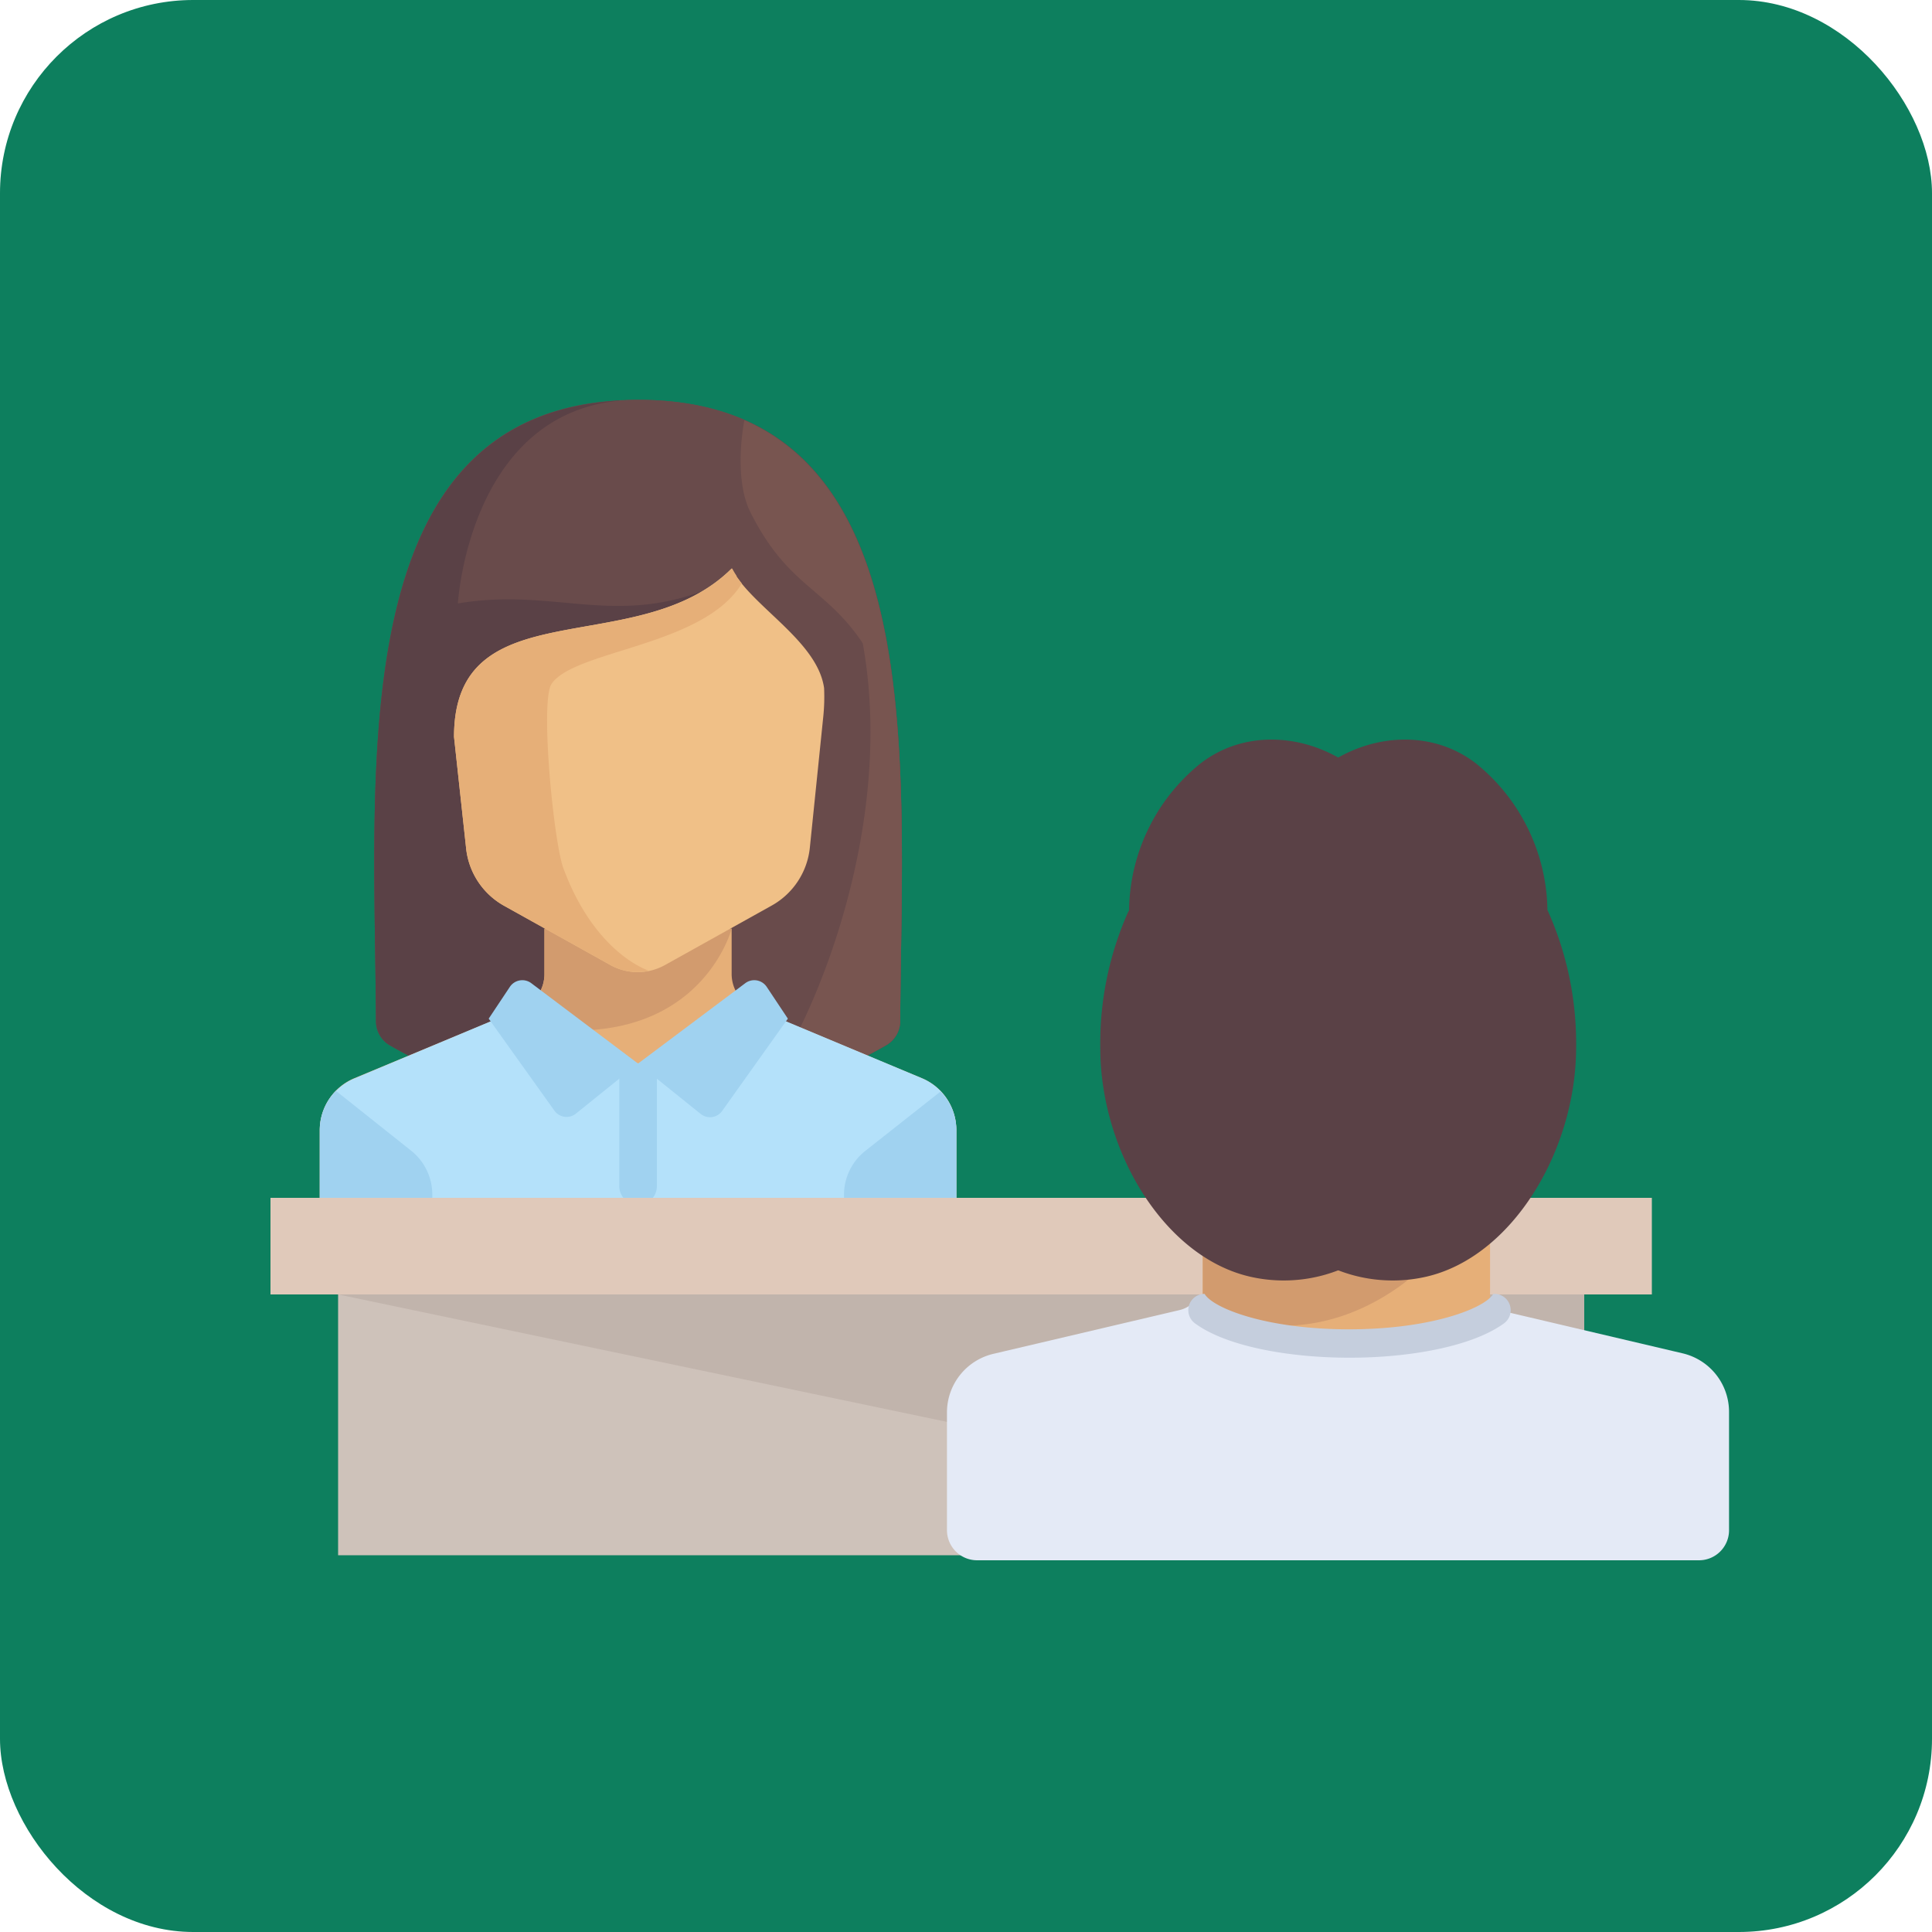 <svg id="Layer_1" data-name="Layer 1" xmlns="http://www.w3.org/2000/svg" viewBox="0 0 200 200"><defs><style>.cls-1{fill:#0d7f5e;}.cls-2{fill:#694b4b;}.cls-3{fill:#5a4146;}.cls-4{fill:#785550;}.cls-5{fill:#e6af78;}.cls-6{fill:#b4e1fa;}.cls-7{fill:#d29b6e;}.cls-8{fill:#a0d2f0;}.cls-9{fill:#f0c087;}.cls-10{fill:#e0c9ba;}.cls-11{fill:#cec2ba;}.cls-12{fill:#c1b4ac;}.cls-13{fill:#e4eaf6;}.cls-14{fill:#c5cedd;}</style></defs><title>Interviews</title><rect class="cls-1" width="200" height="200" rx="20"/><path class="cls-2" d="M66.05,41.39c-30.67,0-27.27,37.31-27.13,64.34a2.89,2.89,0,0,0,1.41,2.47,51.78,51.78,0,0,0,51.44,0,2.9,2.9,0,0,0,1.42-2.47C93.33,78.7,96.73,41.39,66.05,41.39Z"/><path class="cls-3" d="M64.08,41.47c-28.53,1.6-25.3,37.83-25.16,64.26a2.89,2.89,0,0,0,1.41,2.47A50.86,50.86,0,0,0,66.05,115L73.8,60.77"/><path class="cls-2" d="M66.05,41.39c-17.44,0-18.65,21.08-18.65,21.08,10.05-1.7,16.23,2.54,26.4-1.7L66.05,115a50.82,50.82,0,0,0,25.72-6.84,2.9,2.9,0,0,0,1.42-2.47C93.33,78.7,96.73,41.39,66.05,41.39Z"/><path class="cls-4" d="M93.19,105.73c.12-23.23,2.63-54-16.13-62.23-.33,1.7-.92,6.44.62,9.52,3.88,7.75,7.75,7.75,11.63,13.57,3.88,21.32-7.41,44-11.15,47h0a48.6,48.6,0,0,0,13.61-5.42A2.9,2.9,0,0,0,93.19,105.73Z"/><path class="cls-5" d="M95.42,111.61l-17.29-7.2a3.89,3.89,0,0,1-2.39-3.58V96.14H56.36v4.69A3.89,3.89,0,0,1,54,104.41l-17.3,7.2A5.82,5.82,0,0,0,33.1,117v7.75A3.88,3.88,0,0,0,37,128.61H95.12A3.88,3.88,0,0,0,99,124.73V117A5.81,5.81,0,0,0,95.42,111.61Z"/><path class="cls-6" d="M95.42,111.61l-16.72-7L66.05,110.1,53.4,104.64l-16.72,7A5.82,5.82,0,0,0,33.1,117v7.75A3.88,3.88,0,0,0,37,128.61H95.12A3.88,3.88,0,0,0,99,124.73V117A5.81,5.81,0,0,0,95.42,111.61Z"/><path class="cls-7" d="M75.74,96.14H56.36v4.69A3.89,3.89,0,0,1,54,104.41l-2.7,1.12C71.94,110.8,75.74,96.14,75.74,96.14Z"/><path class="cls-8" d="M42.55,119.11l-7.78-6.19A5.82,5.82,0,0,0,33.11,117v7.75A3.88,3.88,0,0,0,37,128.61h7.75v-5A5.8,5.8,0,0,0,42.55,119.11Z"/><path class="cls-8" d="M99,124.73V117a5.77,5.77,0,0,0-1.64-4l-7.81,6.16a5.8,5.8,0,0,0-2.18,4.54v5h7.75A3.88,3.88,0,0,0,99,124.73Z"/><path class="cls-8" d="M66.05,124.73h0a1.94,1.94,0,0,1-1.94-1.94V110.11H68v12.68A1.94,1.94,0,0,1,66.05,124.73Z"/><path class="cls-8" d="M66.05,110.1,55,101.78a1.55,1.55,0,0,0-2.22.38l-2.19,3.29,6.8,9.52a1.54,1.54,0,0,0,2.23.31Z"/><path class="cls-8" d="M66.05,110.1l11.1-8.32a1.55,1.55,0,0,1,2.22.38l2.19,3.29L74.76,115a1.54,1.54,0,0,1-2.23.31Z"/><path class="cls-9" d="M75.74,58.84C66.05,68.53,47,60.77,47,76.28L48.24,87.7a7.74,7.74,0,0,0,3.95,6.07l11,6.13a5.8,5.8,0,0,0,5.65,0l11-6.13a7.77,7.77,0,0,0,4-6.07l1.39-13.56a20.21,20.21,0,0,0,.08-2.91C84.62,66.3,77.68,62.71,75.74,58.84Z"/><path class="cls-5" d="M47,76.28,48.24,87.7a7.74,7.74,0,0,0,3.95,6.07l11,6.13a5.73,5.73,0,0,0,4,.59h0s-5.57-1.68-8.88-10.64c-1-2.75-2.42-17.29-1.21-19.06,2.39-3.51,15.75-3.88,19.69-10.39-.19-.25-.37-.49-.54-.73l0-.06a7.81,7.81,0,0,1-.46-.77C66.05,68.53,47,60.77,47,76.28Z"/><path class="cls-8" d="M81.56,124.73H73.8a1.93,1.93,0,0,0-1.93,1.94v1.94H83.5v-1.94A1.94,1.94,0,0,0,81.56,124.73Z"/><rect class="cls-10" x="28" y="124" width="143" height="10"/><rect class="cls-11" x="35" y="134" width="129" height="27"/><polygon class="cls-12" points="164 134 35 134 164 161 164 134"/><polygon class="cls-5" points="154.25 134.95 154.25 123.02 124.51 123.02 124.51 134.95 139.38 148.59 154.25 134.95"/><path class="cls-7" d="M124.51,123v12.59c17.65,7,28-10.46,28-10.46V123Z"/><path class="cls-9" d="M161.78,105.25,160,113a1.92,1.92,0,0,1-1.82,1.55h0a2,2,0,0,1-1.86-1.79l-.89-7.88a3.42,3.42,0,0,1,3.19-4h0A3.47,3.47,0,0,1,161.78,105.25Z"/><path class="cls-5" d="M115.27,105.25,117,113a1.92,1.92,0,0,0,1.82,1.55h0a2,2,0,0,0,1.86-1.79l.9-7.88a3.43,3.43,0,0,0-3.2-4h0A3.47,3.47,0,0,0,115.27,105.25Z"/><path class="cls-13" d="M174.2,140.1l-19.27-4.53c-.29-.07-.56,2.07-.81,1.92l-15.6,2.36h0l-15-5a3.08,3.08,0,0,1-1.42.77l-19.27,4.53a6.23,6.23,0,0,0-4.8,6.07v12.19a3.12,3.12,0,0,0,3.12,3.11h74.73a3.11,3.11,0,0,0,3.11-3.11V146.17A6.23,6.23,0,0,0,174.2,140.1Z"/><path class="cls-14" d="M154.58,133.94c-.83,1.46-6.35,3.67-14.94,3.67s-14.11-2.21-14.94-3.67h0a1.69,1.69,0,0,0-1,3.05c3.18,2.35,9.6,3.56,16,3.56s12.78-1.21,16-3.56a1.69,1.69,0,0,0-1-3.05Z"/><path class="cls-3" d="M147,106.28a23.16,23.16,0,0,0,1.41-7.81c0-4.64-1.66-8.8-3.39-12.81-3.69-8.54-14.12-11.8-20.78-6.6a19.82,19.82,0,0,0-7.36,15.15c0,.05,0,.09-.07.14a33.43,33.43,0,0,0-2.91,14.11c0,10.75,6.67,21.73,15.59,23.72,7.79,1.74,16.75-2.59,18.68-12.85A25.22,25.22,0,0,0,147,106.28Z"/><path class="cls-3" d="M128.89,119.33c1.93,10.26,10.9,14.59,18.68,12.85,8.92-2,15.57-13,15.59-23.72a33.58,33.58,0,0,0-2.9-14.11.91.91,0,0,1-.07-.14,19.86,19.86,0,0,0-7.36-15.15c-6.67-5.2-17.1-1.94-20.78,6.6-1.73,4-3.4,8.17-3.4,12.81a22.93,22.93,0,0,0,1.42,7.81A25.22,25.22,0,0,0,128.89,119.33Z"/></svg>
